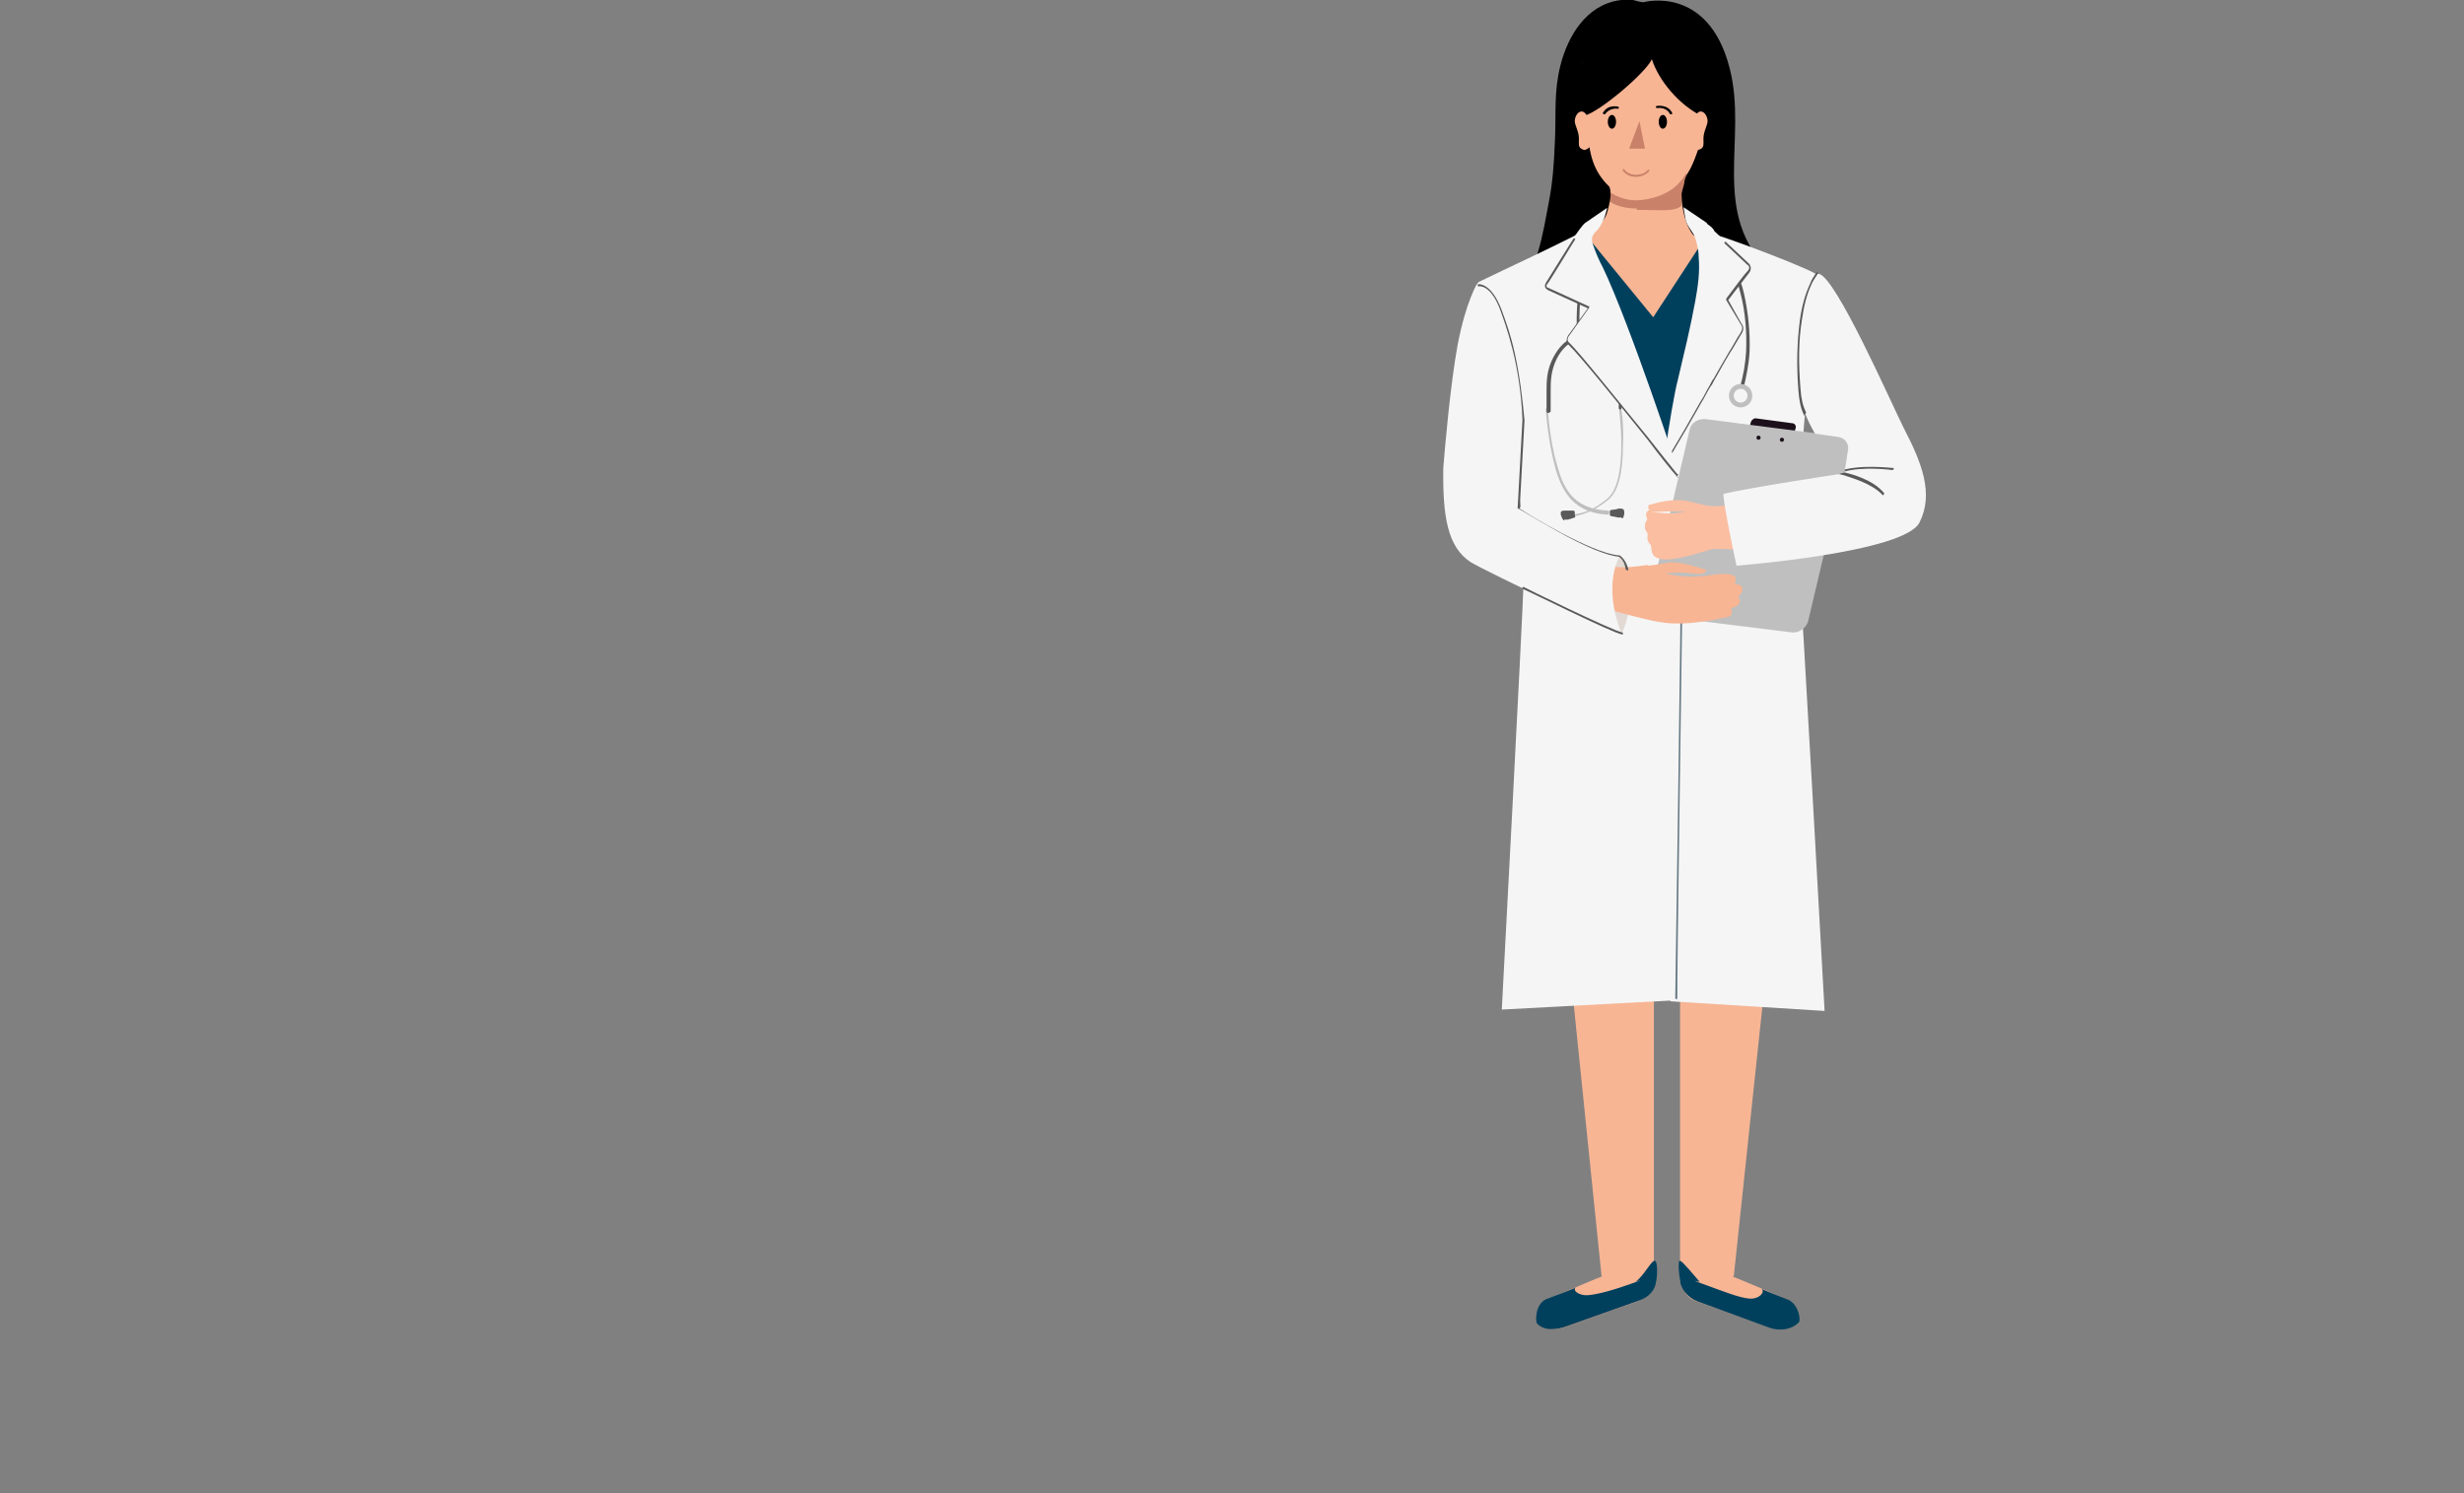 <?xml version="1.0" encoding="UTF-8"?>
<svg xmlns="http://www.w3.org/2000/svg" id="Ebene_1" data-name="Ebene 1" version="1.1" viewBox="0 0 358 217">
  <rect x="0" y="0" width="358" height="217" fill="#808080" stroke="none"/>
  <defs>
    <style>
      .cls-1 {
        fill: #f5f5f5;
      }

      .cls-1, .cls-2, .cls-3, .cls-4, .cls-5, .cls-6, .cls-7, .cls-8, .cls-9, .cls-10, .cls-11, .cls-12, .cls-13 {
        stroke-width: 0px;
      }

      .cls-2 {
        fill: #fbbea1;
      }

      .cls-3 {
        fill: #595959;
      }

      .cls-4 {
        fill: #e2d9d5;
      }

      .cls-5 {
        fill: #8fa6b7;
      }

      .cls-6 {
        fill: #667984;
      }

      .cls-7 {
        fill: #00405d;
      }

      .cls-8 {
        fill: #000;
      }

      .cls-9 {
        fill: #7fc8f4;
      }

      .cls-10 {
        fill: #1c111b;
      }

      .cls-11 {
        fill: #f7b594;
      }

      .cls-12 {
        fill: #bfbfbf;
      }

      .cls-13 {
        fill: #c98269;
      }
    </style>
  </defs>
  <path class="cls-11" d="M251.9,185.5l-7.8.8v-85.7h16.8l-9,84.9Z"></path>
  <path class="cls-11" d="M259.7,189c1.5.8,1.7,2.7,1.4,3.1-1,1.1-2.5,1.3-4.2.7l-10.4-3.7c-1.7-.6-2.4-2.1-1.6-3.3.8-1.3,2.7-1.8,4.3-1.3.1,0,6.2,2.4,10.5,4.4Z"></path>
  <path class="cls-7" d="M255.8,187.2c.8.3,0,1.6-1.6,1.5-1.5-.1-4.2-1.2-6.7-2.1s-.5-.2-.6-.4c-.8-.9-2.4-2.9-2.8-3s-.1,2.4,0,2.9c.1,1.1,1,2.4,2.5,3l10.4,3.8c1.6.6,3.4.3,4.4-.8.2-.3,0-2.4-1.5-3.2-.2-.1-3.6-1.4-3.9-1.6Z"></path>
  <path class="cls-11" d="M232.7,185.5l7.6.8v-85.7h-16.3l8.7,84.9Z"></path>
  <path class="cls-11" d="M224.8,189c-1.5.8-1.7,2.7-1.5,3.1,1,1.1,2.5,1.3,4.2.7l10.4-3.7c1.6-.6,2.4-2.1,1.6-3.3-.8-1.3-2.7-1.8-4.3-1.3,0,0-6.2,2.4-10.4,4.4h0Z"></path>
  <path class="cls-7" d="M229.1,187c-.8.3.1,1.3,1.6,1.2,1.5-.1,3.9-.8,6.4-1.7s.4-.2.6-.3c1.2-.9,2.2-3,2.7-3s.4,2.4.2,3.1c-.1,1.1-1,2.2-2.5,2.7l-10.4,3.7c-1.6.6-3.4.7-4.4-.4-.2-.3-.3-2.7,1.3-3.5.2-.1,4.1-1.5,4.5-1.8Z"></path>
  <path class="cls-8" d="M257.3,39.6c-9-8.6-3.3-19.3-6-29.7-3.1-12.1-12.4-9.6-12.4-9.6-.3.1-1.3-.2-1.6-.3-1.3-.1-2.5,0-3.8.5-4.2,1.6-6.4,6.4-7.1,10.5-.6,3.3-.3,6.5-.5,9.8-.1,2.7-.3,5.6-.8,8.2s-.9,5.2-1.7,7.8c-.3,1.1-.9,2.5-1.8,3.3-3.5,3.2,9.8-1.1,11.4-3,1.7-1.8,3.8-15.1,4.4-18.5.6-2.6.6-9.4,1.1-12.8.3,9,1,26.1,1.4,30.2.6,5.9,26.4,12.1,17.3,3.5Z"></path>
  <path class="cls-11" d="M246.9,35.1c-.1-.2-.3-.5-.6-.6-.9-1-1.4-2.3-1.7-3.7-.5-2.1-.2-4.1-.1-6.2,0-.6-.5-1-1-1s-1,.5-1,1-.1.9-.1,1.4h-.1c-.5,0-.8.3-.9.7-.3-.3-1-.3-1.5,0h-.1c-.2,0-.3,0-.5.1-.2-.2-.5-.3-.8-.3s-.8.2-.9.6c-.1-.5-.6-.8-1-.8s-.6.1-.8.3h-.3c-.6,0-.9-.8-1-.3v-1.5c0-.6-.5-1-1-1s-1,.5-1,1v6.5s0,.3,0,.2c-.1.9-.3,1.5-.8,2.3-.5.7-1,1.3-1.7,1.7-.5.3-.7.9-.3,1.4.2.5.9.7,1.4.3.2-.1.3-.2.6-.5.2.2.6.3.9.2,1-.3,2.1-.3,3.1-.3,1.1.1,2.3.2,3.4.2,2.2.1,7.3,6,9.5,5.8.1,0,.3-2.6.5-2.5.5.2-2.1-3.2-1.7-3.7.2-.5.2-1.1-.1-1.5h0Z"></path>
  <path class="cls-11" d="M248.3,12.9c-.1-2.5-.8-5.2-2.7-7.1-3.9-3.8-10.3-2.7-13.8.8-1.8,1.8-3,4.2-3.3,6.8-.5,3.2,0,6.8,1.3,9.8,1.9,4.6,9.1,7.3,13.5,4.2,2.3-1.6,3-4.2,3.9-6.7.9-2.4,1.4-5.2,1.3-7.9h0Z"></path>
  <path class="cls-11" d="M249.2,35.7c.2-.6-4.3-1.8-4.8-2.1-.6-.2-1.1,0-1.5.5-.1.2-.2.3-.3.6-.2.1-.6.2-.7.6-.1.2-.2.5-.5.7-.1-.1-.2-.2-.5-.3,0-.5-.5-.9-.9-1s-.9,0-1.3.3c-.5-.6-1.5-.6-1.9,0-.5-.5-1-.8-1.7-1-.5-.2-1,.1-1.3.5s-2.4-1.8-2.2-1.4c.2.3-2.9,3-2.7,3.2-.2.3-.2,3.4-.1,3.8.5,1.3,1,2.6,1.7,3.9.7,1.1,2.2,3,2.7,4.1,1.1,2.1,2.2,2.7,1.9,5.1-.1.7,6.3,17.5,6.8,17.5s4.9-14.9,5-15.6c.2-1.5-.2-4.2.1-5.7.3-.9,1.3-2.9,1.3-3.9.5-3.2-.3-6.7.7-9.6Z"></path>
  <path class="cls-9" d="M241.9,65"></path>
  <path class="cls-7" d="M253.5,40.2c-.1-.1-5.2-6.5-5.2-6.5l-8.1,12.4-9.9-12.1s-4.9,2.3-4.8,2.2c-.1.1-1.3,1.1-1.4,1.1,0,1.4,2.1,2.1,2.6,3.3.7,1.4,4.7,1.4,5.7,2.6.9,1.3,1.8,2.5,2.6,3.9.9,1.8.5,4,1.5,5.8,1.1,1.9,1.9,4.9,2.7,7,.3.9.7,1.9,1,2.9.3.7.6,1.7,1.3,2.2.5.2.9.2,1.1-.2.1-.1.1-1,.2-1,.7,0,1.7-2.7,1.6-3.4v-3.7l4.2,3.5c.1-.7,1.6-3.5,1.6-4.2.3-4.6,3.2-4.2,5-8.4.2-.7-1.4-7.1-1.8-7.3h0Z"></path>
  <path class="cls-1" d="M248.3,33.9c-.6-.1.1.7-.1,1.3h-.6c-.3,0-.7.2-.9.5-.3.1,1.8,1.4,1.7,1.7-1.4,5.7-2.3,11.4-3.8,17.1-.5,1.6-2.1,8.4-2.4,10.2-.1.3-1.3,2.1-1.1,5.6.1,6.8,0,13.8-.2,20.6-.1,3.1,1.8,54.6,1.8,54.6l22.4,1.4s-3.2-58-3.8-66.2c-.2-3.4,0-6.5.1-8,.2-5.2.7-10.6,1.1-15.9.5-5.9,1.1-10.7,1.7-16.7,0-.6-13.7-5.8-16-6.3Z"></path>
  <path class="cls-3" d="M253,56.5c-.2,0-.3-.2-.2-.3.5-1.6.8-3.4.9-5.2.1-2.7-.1-5.6-.8-8.3-.6-2.6-1.7-4.8-3.3-6.2-.9-.8-1.9-1.5-3-1.9-.1-.1-.2-.2-.1-.3s.2-.2.3-.1c1,.5,2.1,1.1,3.1,2.1,1.7,1.5,2.9,3.7,3.5,6.4s.9,5.6.8,8.4c-.1,1.9-.5,3.7-.9,5.4-.1.2-.2.2-.3.2Z"></path>
  <path class="cls-13" d="M237.9,30.3c-2.4,0-3.9-.7-4.9-1.7-1.1-1-2.1-3.5-2.3-3.6,0-.1,0-.2.1-.2s.2,0,.2.1c0,0,.6,1,1.7,2.1,1,.9,2.7,2.1,5,2.1s4.6-1,5.6-1.9c1.1-.9,1.6-1.9,1.6-1.9,0-.1.1-.1.2-.1s-.8,2.8-.8,2.9c0,0,0,.7,0,1.8-1,.9-3,.6-5.9.6h-.7Z"></path>
  <path class="cls-1" d="M248,32.4l-3.4-2.3s.1.8.3,1.8c.2.9.9,1.6,1.3,2.4.3.9.6,1.9.6,3,.2,2.2-.1,4.3-.5,6.5-.7,3.8-1.6,7.5-2.5,11.3-.5,1.8-1.4,7.2-1.8,10.2-.1.7.2,1.3.1,1.6-.3,1.3,8.6-14.8,10.7-18.5.8-.9.2-1.6.2-1.6l-2.1-3.5s2.5-3.3,3.1-4,0-1.1,0-1.1l-4.9-4.6c-.2-.5-.7-.8-1.1-1.1Z"></path>
  <path class="cls-1" d="M244.2,69.6s-13.2-34.1-13.3-34.3c0-.2,0-.5-.1-.7-.3-.6-1-.7-1.7-.5-5.8,2.9-8.3,4-14.1,6.8-.6.2-1.4,2.6-1,3.2,3.2,5.2,2.9,11,4.7,16.8.6,1.7,1,3.4,1.4,5,0,.1.1.2.1.3-.2.3-.3.7-.3,1.1.8,3.7,1.8,10.3,1.5,16.5-.2,6.6-3.2,62.9-3.2,62.9l26.2-1.4s.5-53,.2-58.1c-.1-6.8-.2-17.8-.2-17.8h0Z"></path>
  <path class="cls-8" d="M250.5,16.7c-.3-.6-.3-2.4-.9-2.9-.1-2.2-1.6-7.4-4.3-9.8-1.1-1-3.9-2.3-5.2-.9-3.8-2.3-9.8,5-9.8,5,0,0-.2.5-.5,1.1-.3.5-.7.9-1,1.4-.5.6-.8,1.3-1,1.9-1.1,3,0,6.3-.3,9.5-.1.8-.3,1.7-.3,2.5-.1,1.3-.1,2.5.2,3.7.2,1.3.8,2.4.7,3.7-.1.8-.5,1.5-.7,2.2,2.3.2,5-.7,6-2.9.2-.6.5-1.7.6-2.7,0-.5,0-1.1-.2-1.4-2.3-2.2-2.9-4.7-3.1-8,0-.7-.9-1.1-.6-1.7.2-.3.2-.5.1-.6,2.2-.5,9-6.3,9.8-8.2,1,3.1,3.9,6.6,7.3,8.3,0,.7-.1.1-.2.8-.1.5.6,1.4.3,1.8-.3,1-1.1,4-2.2,5.7s-.2,3.7,1,5c1,1.1,2.6,1.6,4.1,1.9-.2-1.1-.5-2.4-.3-3.5.1-1,.5-2.1.7-3,.5-1.5.9-3,.9-4.6s-.3-3.1-1-4.4h0Z"></path>
  <path class="cls-5" d="M261,70.7c.2-.7-.9-1.1-1.1-.5-.7,1.6-1.4,3.1-2.1,4.7-.1.3-.1.7.2.9.2.1.8.1.9-.2h.1c.1-.1.1-.2.2-.3.8-1.3,1.5-2.6,1.8-4.1-.1-.1-.1-.2-.1-.5Z"></path>
  <path class="cls-4" d="M235.4,80.6s3,5.5.2,11.5c-.3-.5-2.2-1.5-2.4-2.3-1.4-3.7-.9-9.1-.9-9.1h3.1Z"></path>
  <path class="cls-10" d="M259.5,64.5l-5.1-.7c-.3,0-.6-.3-.5-.7l.5-1.8c.1-.3.5-.6.8-.5l5.2.7c.3,0,.6.3.5.7l-.6,1.8c-.1.2-.5.5-.8.5Z"></path>
  <path class="cls-6" d="M243.6,145.2c-.1,0-.1-.1-.2-.1,0-.1.9-60.2.8-63.1v-12.1h0c0-.1,2.3-2.5,2.3-2.5.1-.1.2-.1.2,0,.1.1.1.2,0,.2l-2.2,2.3v12c0,2.9-.9,62.9-.8,63,0,.2,0,.3-.1.3Z"></path>
  <path class="cls-12" d="M260.4,91.9l-19.4-2.4c-1-.1-1.6-1-1.4-1.9l5.9-25.2c.2-1,1.3-1.6,2.3-1.5l19.4,2.5c1,.1,1.6,1,1.4,1.9l-5.9,25c-.3,1-1.4,1.7-2.3,1.6h0Z"></path>
  <path class="cls-11" d="M239.4,82.2c1.1-.1,2.2-.3,3.3-.5,1.8,0,3.5.6,5.2,1.1,0,.5-.7.6-1.1.6-.7,0-1.7-.2-2.7-.2s-1.5.1-2.1.1c1.6.6,4.8.6,6.4.3s3.3-.3,3.7.2c.2.6,0,.7,0,1s.6-.1,1,.5c.2.5-.1.9-.5,1.4-.1.2.2.2.2.7-.1.8-1.5,1-1.3,1.1.2.3.2.9-.3,1.1-.2.1-3.9.9-6.8,1-1,0-1.9,0-2.5-.1-.7-.1-1.4-.2-1.8-.3-1.1-.2-7.2-1.8-8.1-2.1-2.6-.7-4.6-1.8-7.2-2.5,1-1.4,3-1,3.8-2.5.5-.8.2-1.8,1.3-2.1,1.3-.2,3.1,1,4.3,1.3,1.6.3,3.7,0,5.2-.2Z"></path>
  <path class="cls-1" d="M235.4,80.6s-3-.7-5.6-1.9c-4.1-2.1-9.1-5.1-9.1-5.1-.1,0,.8-11.9.8-12.2,0-1-.1-3.9-1.1-8.8-.6-2.5-1.3-5-2.1-7.5-.3-.9-.7-1.8-1.3-2.6-.5-.7-1-1.4-1.9-1.5h-.2c-.3,0-1.9,2.9-3.1,9-1.1,6-1.9,15.4-2.1,18-.1,7,.6,11.5,4,13.7,2.3,1.4,22.1,10.8,21.9,10.4-2.9-7.4-.2-11.4-.2-11.4Z"></path>
  <circle class="cls-12" cx="252.9" cy="57.5" r="1.7"></circle>
  <circle class="cls-1" cx="252.9" cy="57.5" r="1"></circle>
  <path class="cls-2" d="M258.7,75.4c-.3-.8-.7-1.9-1.8-2.2-1.3-.2-2.4-.1-3.7,0-1.7.1-3.9.6-5.5.2-1.1-.2-2.2-.6-3.3-.7-1.8-.1-3.2.2-4.9.7,0,.3-.1.6.2.7-.1,0-.7.3-.5.9.1.3.2.5,0,.7s-.2.7-.2,1,.1.3.2.5.2.3.2.5c0,.2-.1.6,0,.8.1.5.5.5.5,1,.1.5-.1,1.8,2.2,1.8s6.3-1.5,6.7-1.5c1.1-.2,9.2.5,12-.1-.8-1.3-1.6-2.7-2.2-4.3h0ZM240,74.4h.2c.7,0,1.7-.1,2.7-.1h2.4c-.7,0-1.6.3-2.3.3-1,0-2.2-.1-3.1-.2Z"></path>
  <path class="cls-1" d="M250.4,71.8c0,1.6,1.9,10.4,1.9,10.4,0,0,24.5-1.9,26.6-6.3,2.1-4.2.3-8.7-2.3-13.7-1.9-3.8-9.8-21.8-12.3-22.4s-3.4,15.6-2.3,19.4c1,3.9,5.8,9.6,5.8,9.6,0,0-14,2.1-17.5,3Z"></path>
  <path class="cls-12" d="M233.8,74.8c-2.4-.1-4.1-.8-5.4-2.1-1-1-1.8-2.5-2.4-4.6-1.1-4-1.4-8.4-1.4-8.6s.1-.2.1-.2c.1,0,.2.1.2.1,0,0,.2,4.6,1.4,8.4,1,3.7,2.7,6.2,7.4,6.4.1,0,.1.1.1.2.1.1,0,.2-.1.2Z"></path>
  <circle class="cls-10" cx="255.5" cy="63.6" r=".3"></circle>
  <circle class="cls-10" cx="258.9" cy="63.9" r=".3"></circle>
  <g>
    <path class="cls-3" d="M236.3,82.8c-.1,0-.1-.1-.1-.1,0,0-.2-1.4-1-1.8-1.8-.2-4.8-1.4-8.9-3.7-3.1-1.7-5.6-3.3-5.7-3.3h-.1c0-.1.7-12.9.7-12.9-.3-8.2-2.5-13.9-3.2-15.9-1.4-3.8-3.1-3.5-3.1-3.5-.1,0-.2,0-.2-.1s0-.2.1-.2,1.9-.2,3.4,3.8c.5,1.4,1.3,3.5,1.9,6.3.7,3.2,1.1,6.4,1.4,9.7l-.7,12.8c1,.7,10.4,6.5,14.4,6.8h.1c1,.6,1.3,2.1,1.3,2.1,0,0-.1.1-.2.1q.1,0,0,0h0Z"></path>
    <path class="cls-3" d="M235.7,92.2c-1.4-.2-13.8-6.4-14.4-6.6-.1,0-.1-.1-.1-.2s.1-.1.2-.1c.1.1,13,6.4,14.3,6.6.1,0,.1.1.1.2s-.1.1-.1.1h0Z"></path>
    <path class="cls-3" d="M262.2,60.4q-.1,0-.1-.1c-.5-1-.7-2.2-.8-3.5-.3-3.7-.2-7,.2-10.2.3-2.2.8-3.9,1.5-5.4.2-.6.6-1.1.9-1.6q.1-.1.2,0t0,.2c-.3.5-.7,1-.9,1.5-.7,1.5-1.1,3.1-1.4,5.2-.5,3.1-.5,6.4-.2,10,.1,1.4.3,2.4.8,3.4,0,.2-.1.3-.2.3Z"></path>
    <path class="cls-3" d="M273.6,72s-.1,0-.1-.1c-1.6-1.7-4.6-2.5-5.8-2.9-.2,0-.3-.1-.5-.1s-.2-.1-.2-.2c0,0,0-.1.1-.2,3-1.1,7.6-.5,7.9-.5s.1.1.1.2-.1.1-.2.1c0,0-4.3-.6-7.2.3h.1c1.3.3,4.3,1.1,5.9,3,.1.1.1.2,0,.2q0,.1-.1.1Z"></path>
  </g>
  <path class="cls-12" d="M267.8,68.7c0,0,.1,0,.2-.1l.5-3.2c.2-.9-.5-1.8-1.4-1.9l-3.5-.5c1.5,2.5,2.5,6,3.6,5.9,0,0,.5-.2.7-.2Z"></path>
  <path class="cls-11" d="M231.1,20.5c-.1-.2-.1-.9.1-.9s-.2-1.8-.3-1.9c-.1-.5-.5-1.5-1.1-1.5s-1,.8-1,1.4.6,1.5.6,2.5-.1,1.3.5,1.6c.1,0,.2.1.3.1.6-.1,1.3-.8,1-1.3Z"></path>
  <path class="cls-13" d="M237.7,25.7c-.8,0-1.5-.3-1.9-.9-.1-.1,0-.2,0-.2.1-.1.2,0,.2,0,.3.5,1,.8,1.7.8s1.3-.2,1.7-.7c.1-.1.2,0,.2,0,.1.1,0,.2,0,.2-.6.6-1.3.8-1.9.8Z"></path>
  <ellipse class="cls-8" cx="241.6" cy="17.7" rx=".6" ry="1"></ellipse>
  <ellipse class="cls-8" cx="234.2" cy="17.7" rx=".6" ry="1"></ellipse>
  <path class="cls-8" d="M233,16.6c-.1-.1-.2-.2-.1-.2.7-1.3,2.2-.9,2.2-.9.1,0,.1.1.1.2s-.1.1-.2.1c0,0-1.1-.2-1.8.8h-.1,0Z"></path>
  <path class="cls-12" d="M228.7,75c-.1,0-.1-.1-.1-.1,0-.1,0-.2.1-.2h.2c.9-.1,2.6-.5,4.7-2.3,3.1-2.7,1.6-13.2,1.6-13.3s0-.2.1-.2.2,0,.2.1c0,0,.5,2.7.3,5.7,0,4.1-.7,6.7-2.1,7.9-2.2,1.8-3.9,2.2-4.9,2.4q-.1.1-.2.1Z"></path>
  <path class="cls-3" d="M224.9,60c-.1,0-.2-.1-.2-.2v-2.9h0c0-1.5,0-3.1,1-5,.6-1.1,1.8-3,4-3s2.3.5,3.2,1.4c.8.7,1.4,1.7,1.8,3,.6,1.7.8,3.5.9,5.1v.9c0,.1-.1.2-.2.2s-.2-.1-.2-.2v-.9c-.1-1.6-.2-3.3-.9-5-.5-1.1-1.7-3.9-4.6-4-1.8,0-3,1.7-3.5,2.7-.9,1.8-.9,3.4-.9,4.7h0v3c-.1.1-.2.2-.3.2Z"></path>
  <path class="cls-3" d="M229.5,49.3c-.1,0-.2-.1-.2-.2-.5-1.8,0-6.6,0-6.8s.1-.2.2-.2.2.1.2.2c0,0-.5,4.9,0,6.6.1.2,0,.3-.2.5q.1,0,0,0Z"></path>
  <path class="cls-11" d="M245.8,20.5c.1-.2.1-.9-.1-.9s.2-1.8.3-1.9c.1-.5.5-1.5,1.1-1.5s1,.8,1,1.4-.6,1.5-.6,2.5.1,1.3-.5,1.6c-.1,0-.2.1-.3.1-.6-.1-1.3-.8-1-1.3Z"></path>
  <path class="cls-8" d="M242.7,16.6q-.1,0-.1-.1c-.6-1-1.7-.8-1.8-.8s-.2,0-.2-.1,0-.2.1-.2c0,0,1.5-.3,2.2.9.1.2.1.3-.1.3q.1,0,0,0h0Z"></path>
  <path class="cls-3" d="M242.8,66.1c-.1-.1-.2-.2-.1-.2,1.5-2.5,3-5.1,4.4-7.6.5-.7.8-1.5,1.3-2.3.2-.3.3-.7.6-1,.7-1.3,1.5-2.6,2.3-4,.6-.9,1-1.8,1.5-2.5.3-.5.5-.9.1-1.4l-2.1-3.5v-.2c.1-.1,2.5-3.4,3.1-4,.5-.5.1-.9,0-.9l-3.3-3.1c-.1-.1-.1-.2,0-.2.1-.1.2-.1.2,0l3.3,3.1c.2.2.5.8,0,1.4s-2.6,3.4-3,3.9l1.9,3.4c.6.7.1,1.4-.1,1.7-.5.8-.9,1.6-1.5,2.5-.8,1.3-1.5,2.6-2.3,4-.2.3-.3.7-.6,1-.5.8-.8,1.5-1.3,2.3-1.4,2.5-2.9,5.1-4.4,7.6,0,0,0,.1-.1.1h0Z"></path>
  <path class="cls-1" d="M244,68.9s-7.1-21.6-11.1-30c-.6-1.1-1.1-2.3-1.5-3.5-.3-1,.1-1.4.8-2.1,1-1.3,1.3-3.1,1.3-3.1l-3.2,2.2c-.3.2-1.3,1.6-1.5,1.9l-4.1,6.8s-.5.6.2.9c.9.3,5.9,2.7,5.9,2.7l-3,4.2s-.3.6.1,1c2.4,2.3,16,19.3,16,19.3v-.5Z"></path>
  <path class="cls-3" d="M243.8,69.4s-.1,0-.1-.1c-.9-1-2.5-3-4.3-5.4-4.2-5.2-9.9-12.3-11.5-13.8-.5-.5-.2-1-.1-1.3l2.9-4-5.7-2.6c-.2-.1-.5-.3-.5-.5-.1-.3.1-.6.1-.6.2-.3,3.9-6.3,4-6.4,0-.1.1-.1.2,0,.1,0,.1.1,0,.2s-3.9,6.4-4,6.4-.1.2-.1.3.1.2.2.2l5.9,2.7h.1v.2l-3,4.2s-.3.5,0,.8c1.6,1.5,7.3,8.7,11.5,13.8,1.8,2.3,3.4,4.3,4.3,5.4.2,0,.2.1,0,.2.1-.1,0,0,0,0h0Z"></path>
  <path class="cls-13" d="M238.2,17.6l-1.5,4h2.3"></path>
  <path class="cls-3" d="M226.9,74.3h.1c0-.1.1-.1.1-.1h1.5c.1,0,.2.1.2.2v.5c.1.1.1.2,0,.3l-1,.3h-.5q0,.1-.1.1s-.1,0-.1-.1c-.1-.1-.2-.3-.3-.6-.1-.3,0-.6.1-.7Z"></path>
  <path class="cls-3" d="M235.8,74h-.1q0-.1-.1-.1h-.5c0,.1-1,.2-1,.2-.1,0-.2.1-.2.2v.5c0,.1.1.2.2.2l1,.2h.5c0,.1.1.1.1.1h.1c.1-.2.2-.5.2-.8s-.1-.5-.2-.6Z"></path>
</svg>
